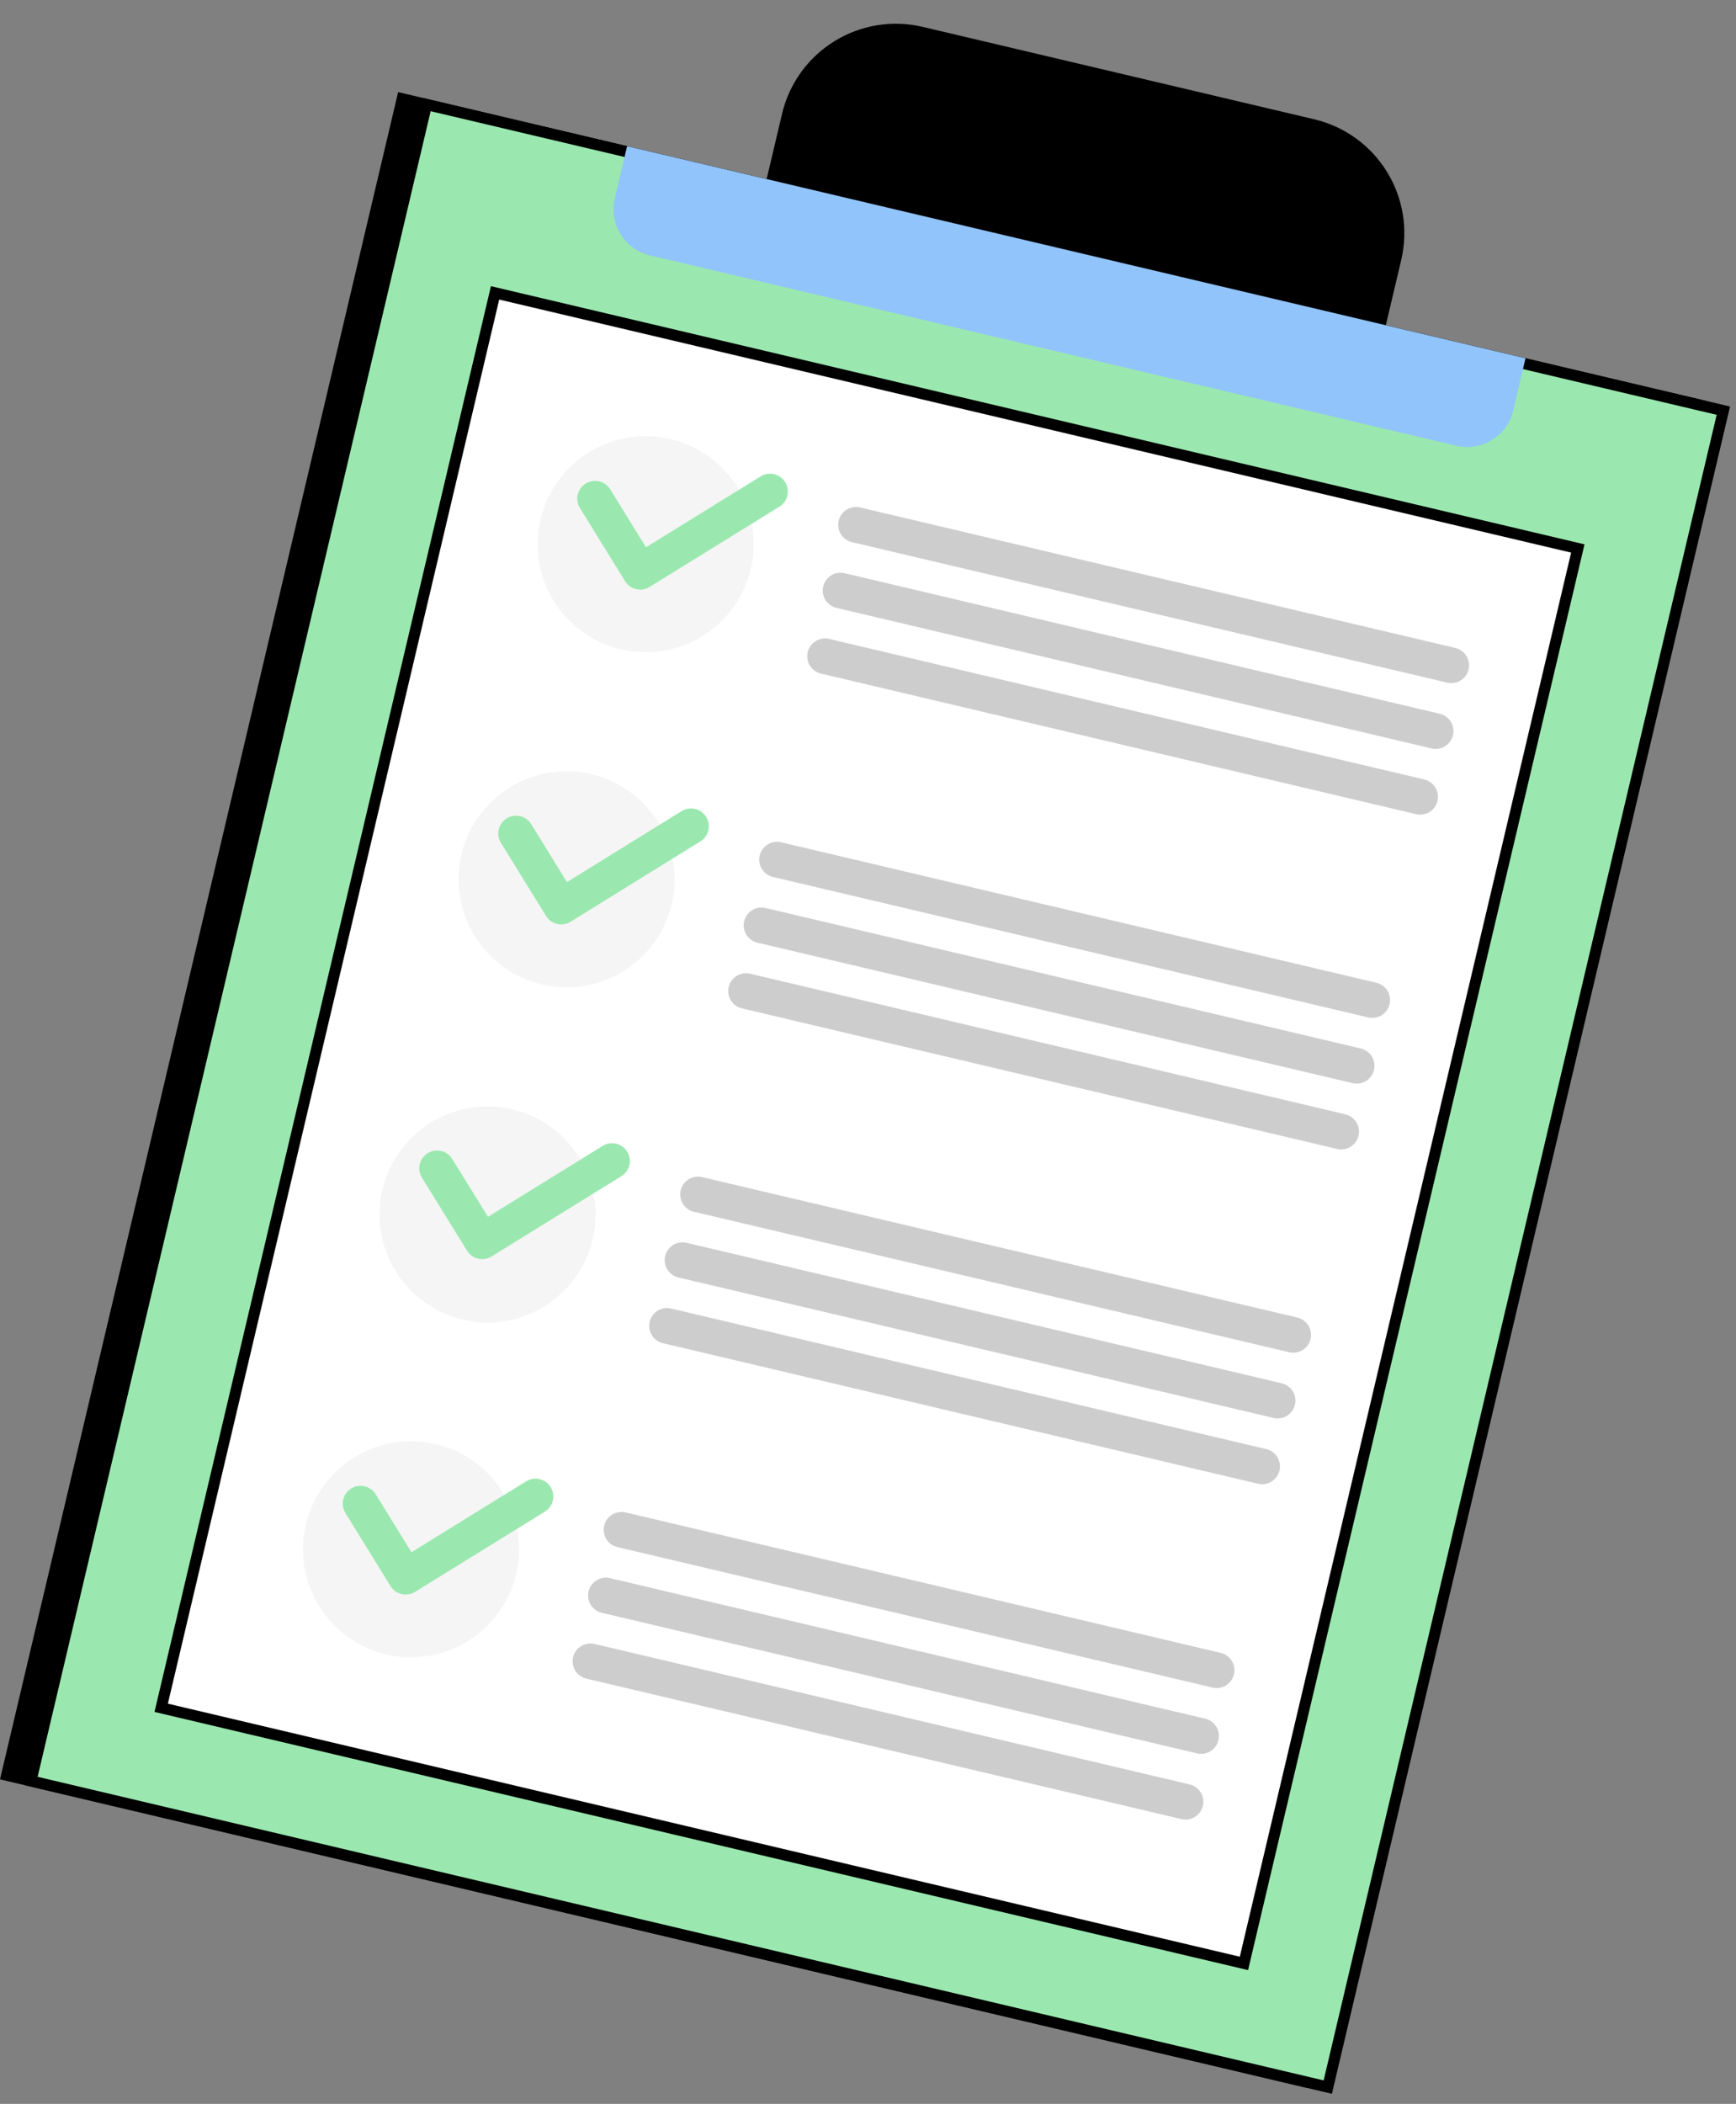 <?xml version="1.0" encoding="UTF-8"?> <svg xmlns="http://www.w3.org/2000/svg" width="156" height="189" viewBox="0 0 156 189" fill="none"><rect x="0" y="0" width="156" height="189" fill="#808080" stroke="none"/> <path d="M57.119 34.526L80.556 49.415" stroke="black" stroke-width="3.88" stroke-linecap="round" stroke-linejoin="round"></path> <path d="M25.46 66.182L40.351 89.617" stroke="#32338C" stroke-width="3.88" stroke-linecap="round" stroke-linejoin="round"></path> <path d="M153.287 36.006L35.777 8.274L-4.41424e-05 159.846L117.51 187.578L153.287 36.006Z" fill="black"></path> <path d="M2.779 159.988L38.327 9.389L154.863 36.892L119.316 187.491L2.779 159.988Z" fill="#9AE8AF" stroke="black"></path> <path d="M14.484 153.417L44.487 26.309L141.786 49.272L111.783 176.38L14.484 153.417Z" fill="white" stroke="black"></path> <path d="M82.917 2.414L118.102 10.717C120.815 11.358 123.162 13.049 124.627 15.42C126.093 17.791 126.556 20.646 125.916 23.359L124.532 29.222L68.891 16.091L70.275 10.227C70.915 7.515 72.607 5.168 74.978 3.702C77.349 2.237 80.204 1.774 82.917 2.414Z" fill="black"></path> <path d="M60.026 58.383C65.27 57.274 68.623 52.124 67.514 46.88C66.405 41.636 61.254 38.284 56.01 39.393C50.766 40.502 47.413 45.652 48.522 50.896C49.631 56.139 54.782 59.492 60.026 58.383Z" fill="#F5F5F5"></path> <path d="M53.476 44.801L57.53 51.367L69.197 44.156" stroke="#9AE8AF" stroke-width="3.2" stroke-linecap="round" stroke-linejoin="round"></path> <path d="M76.922 47.145L130.412 59.765" stroke="#CDCDCD" stroke-width="3.2" stroke-linecap="round" stroke-linejoin="round"></path> <path d="M75.531 53.049L129.011 65.677" stroke="#CDCDCD" stroke-width="3.2" stroke-linecap="round" stroke-linejoin="round"></path> <path d="M74.139 58.952L127.619 71.581" stroke="#CDCDCD" stroke-width="3.2" stroke-linecap="round" stroke-linejoin="round"></path> <path d="M60.36 81.22C59.919 83.088 58.934 84.783 57.53 86.091C56.125 87.4 54.364 88.262 52.47 88.57C50.575 88.878 48.632 88.617 46.886 87.82C45.139 87.024 43.668 85.727 42.659 84.095C41.649 82.463 41.147 80.568 41.214 78.65C41.282 76.731 41.916 74.876 43.038 73.319C44.16 71.762 45.718 70.572 47.516 69.9C49.314 69.228 51.271 69.104 53.139 69.544C54.38 69.837 55.551 70.37 56.586 71.115C57.62 71.861 58.498 72.802 59.169 73.886C59.839 74.971 60.29 76.176 60.494 77.435C60.698 78.693 60.653 79.979 60.36 81.22Z" fill="#F5F5F5"></path> <path d="M46.376 74.878L50.43 81.444L62.098 74.224" stroke="#9AE8AF" stroke-width="3.2" stroke-linecap="round" stroke-linejoin="round"></path> <path d="M69.823 77.222L123.312 89.841" stroke="#CDCDCD" stroke-width="3.2" stroke-linecap="round" stroke-linejoin="round"></path> <path d="M68.431 83.126L121.911 95.745" stroke="#CDCDCD" stroke-width="3.2" stroke-linecap="round" stroke-linejoin="round"></path> <path d="M67.039 89.029L120.519 101.657" stroke="#CDCDCD" stroke-width="3.2" stroke-linecap="round" stroke-linejoin="round"></path> <path d="M52.574 113.274C54.879 108.435 52.825 102.644 47.985 100.339C43.146 98.034 37.354 100.088 35.049 104.927C32.744 109.766 34.798 115.558 39.638 117.863C44.477 120.168 50.269 118.113 52.574 113.274Z" fill="#F5F5F5"></path> <path d="M39.276 104.955L43.331 111.512L54.998 104.301" stroke="#9AE8AF" stroke-width="3.2" stroke-linecap="round" stroke-linejoin="round"></path> <path d="M62.723 107.299L116.212 119.918" stroke="#CDCDCD" stroke-width="3.2" stroke-linecap="round" stroke-linejoin="round"></path> <path d="M61.331 113.202L114.811 125.822" stroke="#CDCDCD" stroke-width="3.2" stroke-linecap="round" stroke-linejoin="round"></path> <path d="M59.94 119.106L113.419 131.734" stroke="#CDCDCD" stroke-width="3.2" stroke-linecap="round" stroke-linejoin="round"></path> <g style="mix-blend-mode:multiply"> <path d="M56.352 13.129L137.086 32.182L135.977 36.882C135.848 37.425 135.614 37.938 135.288 38.39C134.962 38.843 134.549 39.227 134.075 39.521C133.6 39.814 133.072 40.011 132.521 40.101C131.97 40.19 131.407 40.17 130.864 40.042L58.403 22.941C57.306 22.682 56.357 21.998 55.764 21.039C55.171 20.081 54.984 18.926 55.243 17.828L56.352 13.129Z" fill="#91C4FB"></path> </g> <path d="M42.12 147.385C46.651 144.521 48.004 138.527 45.14 133.996C42.276 129.465 36.282 128.113 31.75 130.976C27.219 133.84 25.867 139.834 28.73 144.365C31.594 148.896 37.589 150.248 42.12 147.385Z" fill="#F5F5F5"></path> <path d="M32.401 135.078L36.455 141.645L48.123 134.434" stroke="#9AE8AF" stroke-width="3.2" stroke-linecap="round" stroke-linejoin="round"></path> <path d="M55.848 137.423L109.328 150.042" stroke="#CDCDCD" stroke-width="3.2" stroke-linecap="round" stroke-linejoin="round"></path> <path d="M54.447 143.326L107.936 155.955" stroke="#CDCDCD" stroke-width="3.2" stroke-linecap="round" stroke-linejoin="round"></path> <path d="M53.055 149.239L106.535 161.858" stroke="#CDCDCD" stroke-width="3.2" stroke-linecap="round" stroke-linejoin="round"></path> </svg> 